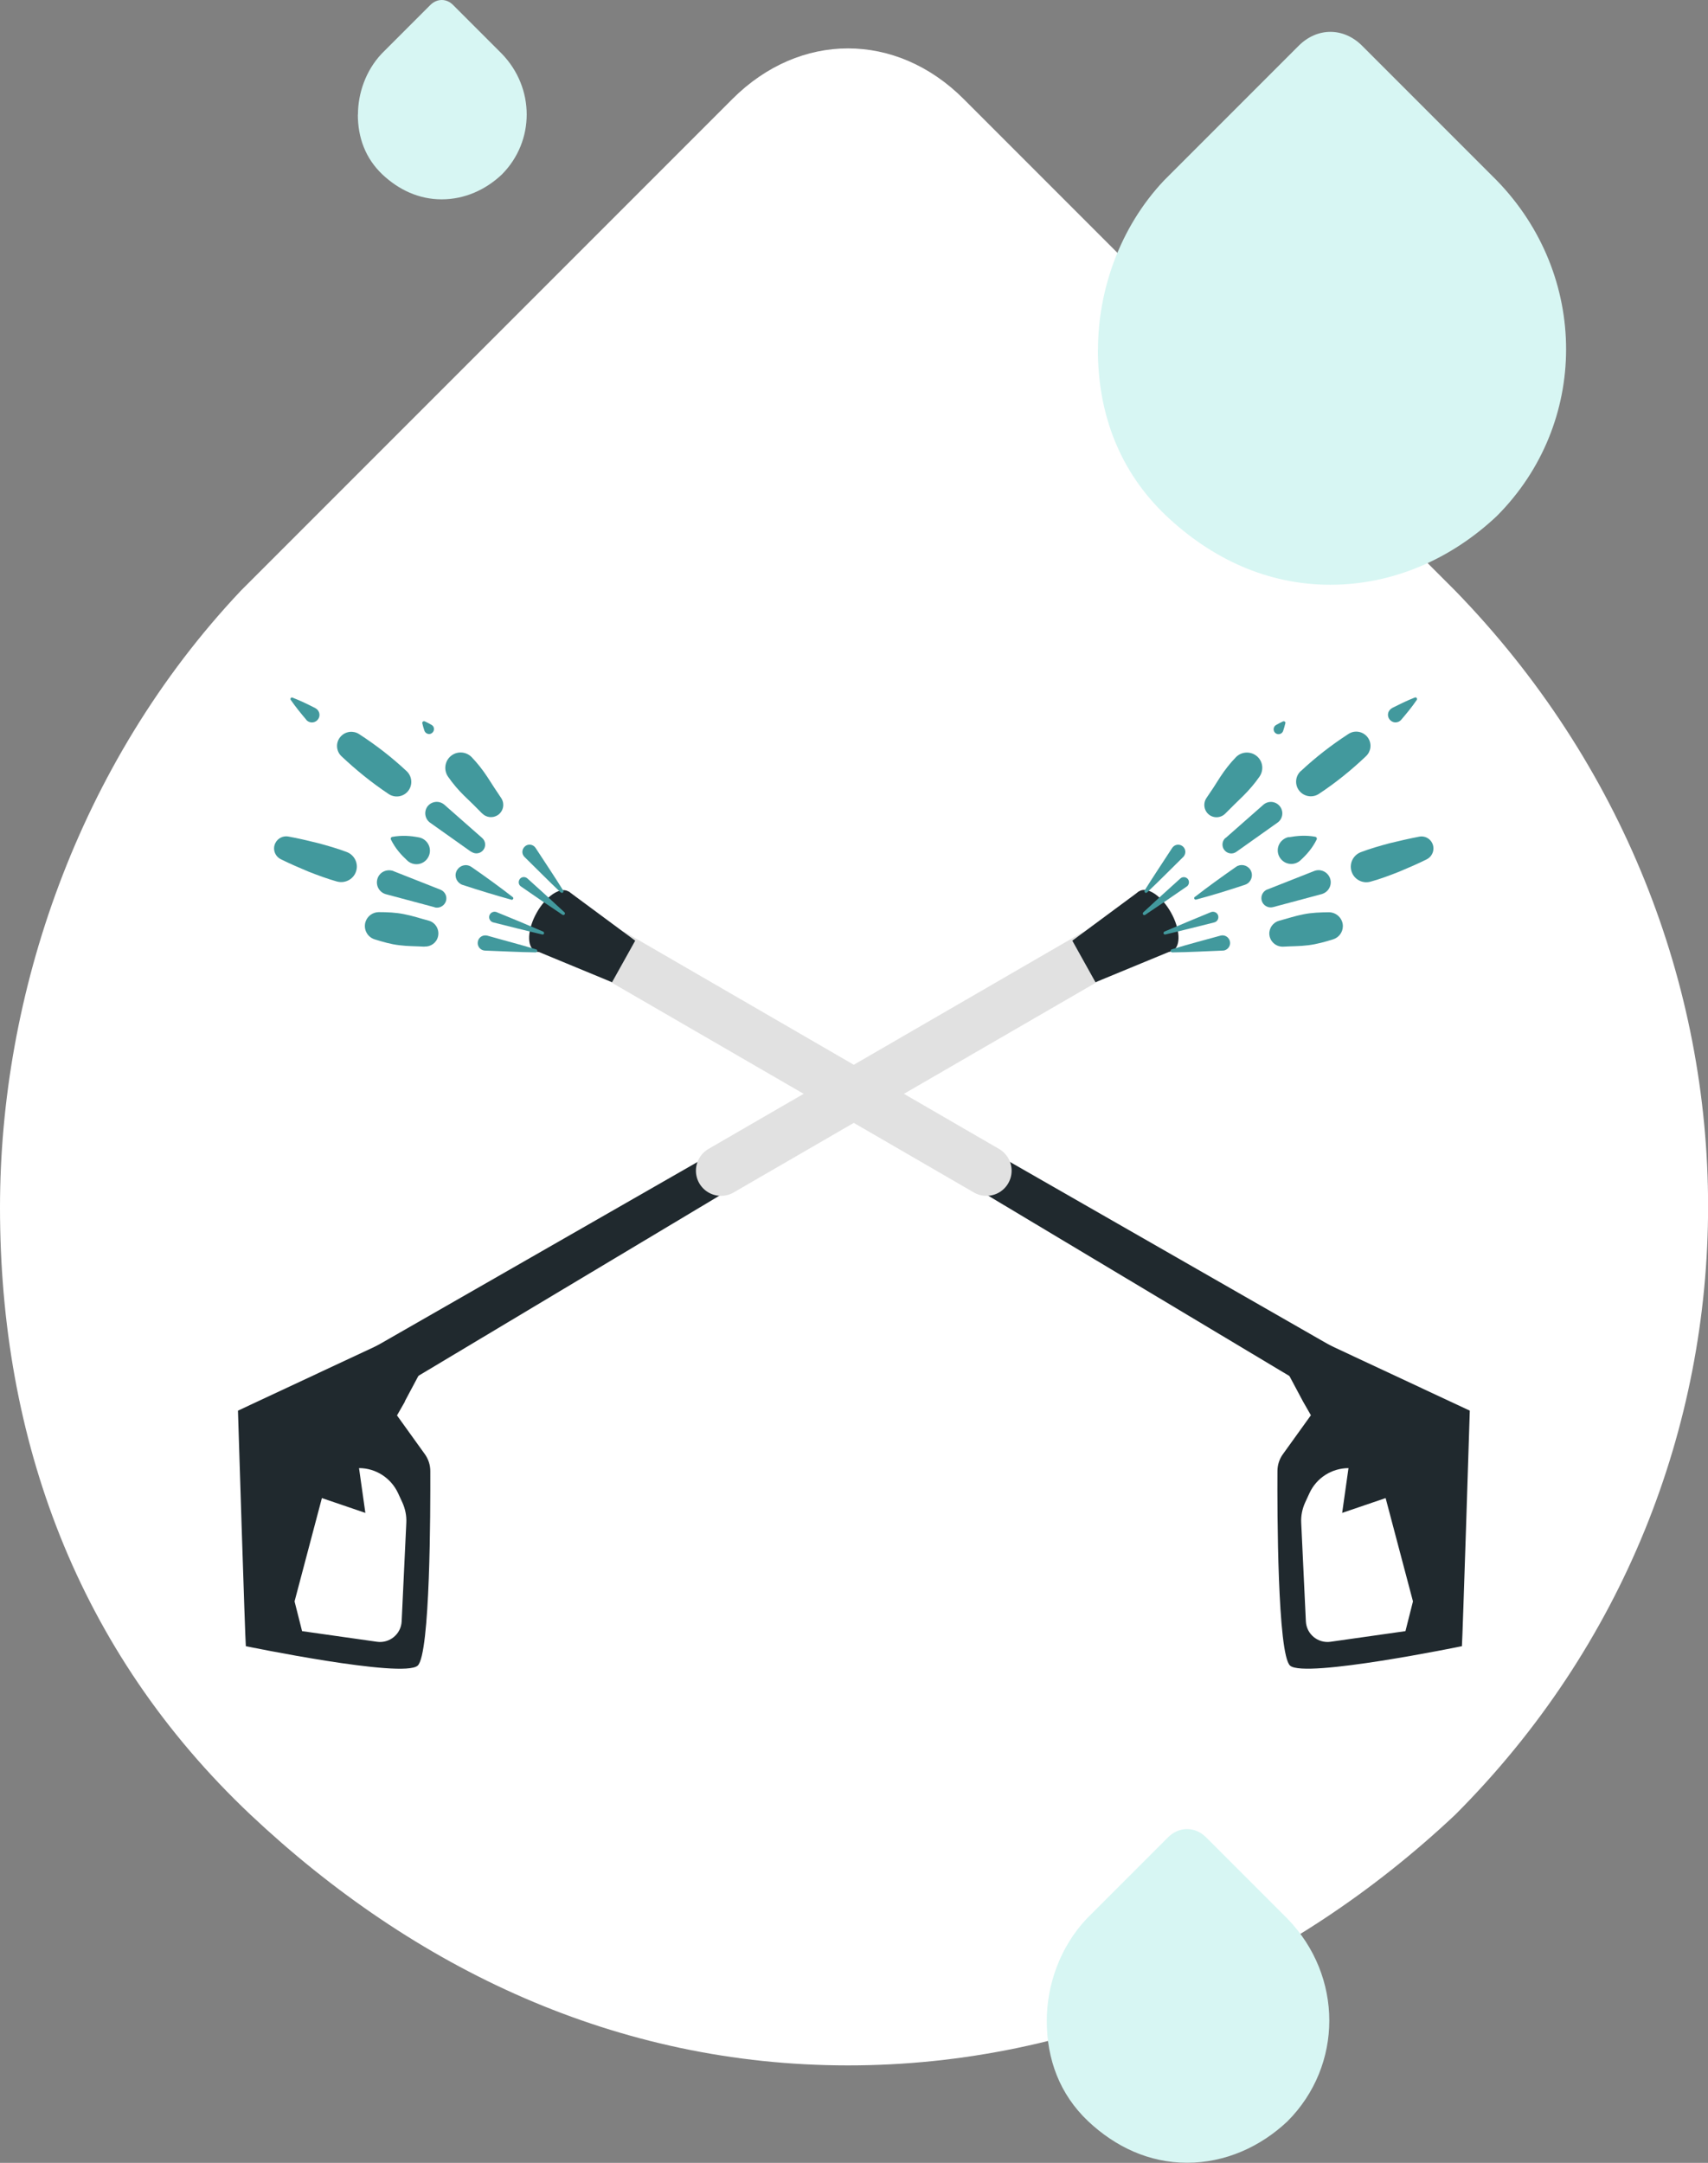 <?xml version="1.0" encoding="UTF-8"?>
<svg id="Calque_2" data-name="Calque 2" xmlns="http://www.w3.org/2000/svg" viewBox="0 0 143.05 181.09">
  <rect x="0" y="0" width="143.05" height="181.09" fill="#808080" stroke="none"/>
  <defs>
    <style>
      .cls-1 {
        fill: #fff;
      }

      .cls-1, .cls-2 {
        fill-rule: evenodd;
      }

      .cls-3 {
        fill: #42999d;
      }

      .cls-4 {
        fill: none;
        stroke: #e1e1e1;
        stroke-linecap: round;
        stroke-miterlimit: 10;
        stroke-width: 4.21px;
      }

      .cls-2 {
        fill: #d7f6f3;
      }

      .cls-5 {
        fill: #20292e;
      }
    </style>
  </defs>
  <g id="svg93">
    <g>
      <path class="cls-1" d="M0,101.1c0-17.76,6.46-37.12,20.18-51.65L61.34,8.29c5.65-5.65,13.72-5.65,19.37,0l41.16,41.16c28.25,29.05,28.25,74.25,0,102.5-13.72,12.91-31.48,20.98-50.84,20.98s-36.32-8.07-50.04-20.98C6.46,138.23,0,120.47,0,101.1Z"/>
      <path class="cls-2" d="M87.67,169.2c0-2.94,1.07-6.14,3.34-8.55l6.81-6.81c.93-.93,2.27-.93,3.2,0l6.81,6.81c4.67,4.81,4.67,12.28,0,16.96-2.27,2.14-5.21,3.47-8.41,3.47s-6.01-1.34-8.28-3.47c-2.4-2.27-3.47-5.21-3.47-8.41Z"/>
      <path class="cls-2" d="M91.96,29.27c0-4.87,1.77-10.18,5.53-14.16l11.28-11.28c1.55-1.55,3.76-1.55,5.31,0l11.28,11.28c7.74,7.96,7.74,20.35,0,28.1-3.76,3.54-8.63,5.75-13.94,5.75s-9.96-2.21-13.72-5.75c-3.98-3.76-5.75-8.63-5.75-13.94Z"/>
      <path class="cls-2" d="M29.98,9.59c0-1.75.64-3.67,1.99-5.1L36.04.42c.56-.56,1.36-.56,1.91,0l4.07,4.07c2.79,2.87,2.79,7.34,0,10.13-1.36,1.28-3.11,2.07-5.03,2.07s-3.59-.8-4.95-2.07c-1.44-1.36-2.07-3.11-2.07-5.03Z"/>
      <g>
        <g>
          <g>
            <path class="cls-5" d="M109.78,118.51l-2.33,3.24c-.3.41-.46.91-.46,1.42-.02,3.22,0,15.35,1.06,16.29,1.22,1.08,14.39-1.63,14.39-1.63.05-.49.66-19.72.66-19.72l-18.06-8.44,4.09,7.67.67,1.17ZM109.31,125.8l.36-.78c.59-1.28,1.86-2.09,3.27-2.1l-.53,3.75,3.64-1.24,2.29,8.65-.63,2.49-6.27.89c-1.06.15-2.02-.64-2.07-1.71l-.39-8.26c-.03-.58.09-1.16.33-1.69Z"/>
            <polygon class="cls-5" points="82.62 96.16 111.71 112.82 109.38 116.04 80.76 98.91 82.62 96.16"/>
            <line class="cls-4" x1="82.62" y1="98.02" x2="51.51" y2="80"/>
            <polygon class="cls-5" points="44.9 79.61 51.26 82.24 53.2 78.76 47.63 74.64 44.9 79.61"/>
          </g>
          <ellipse class="cls-5" cx="46.18" cy="77.11" rx="2.86" ry="1.42" transform="translate(-43.66 79.67) rotate(-60.71)"/>
        </g>
        <g>
          <path class="cls-3" d="M46.96,74.72c-1.03-.97-2.02-1.98-3.03-2.97-.24-.23-.24-.61,0-.85.23-.24.61-.24.85,0,.03.03.06.07.08.1.77,1.19,1.56,2.35,2.31,3.56.04.06.02.14-.04.18-.05.03-.11.02-.15-.02Z"/>
          <path class="cls-3" d="M40.39,68.12c-.49-.5-.99-1-1.51-1.49-.5-.49-.96-1.03-1.36-1.61-.4-.59-.25-1.39.33-1.79.52-.36,1.22-.28,1.65.16.49.51.92,1.06,1.31,1.65.38.6.77,1.19,1.16,1.77.32.47.2,1.11-.27,1.43-.42.28-.97.22-1.31-.13Z"/>
          <path class="cls-3" d="M35.55,61.19c-.07-.2-.13-.41-.18-.63-.02-.08.03-.15.1-.17.03,0,.06,0,.09,0,.2.09.39.19.58.3.2.11.27.36.15.56s-.36.27-.56.15c-.09-.05-.15-.13-.19-.23Z"/>
        </g>
        <g>
          <path class="cls-3" d="M47.12,76.6c-1.17-.78-2.34-1.58-3.49-2.38-.2-.13-.24-.4-.11-.6s.4-.24.6-.11c.01.01.03.02.04.03,1.05.94,2.09,1.89,3.12,2.85.05.05.05.13,0,.18-.04.05-.11.05-.16.02Z"/>
          <path class="cls-3" d="M39.46,71.32l-3.44-2.44c-.43-.31-.53-.91-.23-1.34.31-.43.91-.53,1.34-.23.03.02.05.04.08.06l3.17,2.79c.31.27.34.74.07,1.04-.25.29-.68.33-.98.11Z"/>
          <path class="cls-3" d="M32.55,66.48c-1.41-.94-2.72-2-3.95-3.16-.48-.45-.5-1.21-.04-1.68.4-.42,1.04-.48,1.51-.18,1.42.92,2.75,1.95,3.99,3.11.49.46.52,1.24.06,1.73-.41.44-1.08.51-1.57.18Z"/>
          <path class="cls-3" d="M25.65,60.26c-.45-.53-.89-1.07-1.3-1.66-.04-.06-.03-.14.03-.18.04-.03.08-.03.12-.01.67.26,1.29.56,1.91.88.31.16.44.54.28.85-.16.31-.54.44-.85.28-.08-.04-.14-.09-.2-.16Z"/>
        </g>
        <g>
          <path class="cls-3" d="M42.83,75.33c-1.38-.38-2.74-.8-4.09-1.24-.44-.15-.69-.63-.54-1.07.15-.44.63-.69,1.07-.54.08.03.15.06.22.11,1.17.81,2.32,1.64,3.45,2.52.06.04.07.12.02.18-.03.04-.09.06-.14.05Z"/>
          <path class="cls-3" d="M34.1,72.04c-.51-.47-.99-1-1.36-1.75-.04-.08,0-.17.07-.21.01,0,.03-.01.04-.01.82-.15,1.54-.09,2.22.04.62.11,1.03.7.92,1.31-.11.62-.7,1.03-1.31.92-.22-.04-.42-.14-.57-.29Z"/>
        </g>
        <g>
          <path class="cls-3" d="M45.41,78.24c-1.37-.32-2.74-.67-4.1-1.01-.24-.06-.39-.31-.33-.55.06-.24.31-.39.55-.33.02,0,.04.01.06.02,1.3.53,2.61,1.07,3.9,1.63.06.03.09.1.07.17-.02.06-.09.09-.15.07Z"/>
          <path class="cls-3" d="M36.4,75.96l-4.08-1.09c-.54-.15-.86-.7-.72-1.25s.7-.86,1.25-.72c.04,0,.07.02.11.04l3.93,1.55c.4.16.6.61.44,1.01-.15.37-.55.57-.93.47Z"/>
          <path class="cls-3" d="M28.23,73.81c-.81-.23-1.6-.52-2.39-.83-.78-.33-1.56-.66-2.32-1.04-.5-.25-.71-.85-.46-1.35.2-.41.65-.63,1.09-.55.84.15,1.66.35,2.48.55.82.22,1.63.45,2.42.75.67.26,1.01,1.01.75,1.68-.24.63-.93.96-1.56.79Z"/>
        </g>
        <g>
          <path class="cls-3" d="M44.86,79.74c-1.42-.02-2.83-.1-4.24-.15-.35-.01-.63-.31-.61-.66.01-.35.31-.63.66-.61.05,0,.1.01.15.02,1.36.39,2.73.74,4.09,1.15.07.02.11.09.08.16-.02.06-.07.09-.12.09Z"/>
          <path class="cls-3" d="M35.55,79.26c-.7-.04-1.42-.03-2.11-.12-.7-.08-1.38-.28-2.06-.49-.61-.19-.96-.84-.77-1.46.16-.5.62-.82,1.12-.82.71,0,1.42.03,2.11.17.69.13,1.37.36,2.05.54.59.15.94.76.79,1.35-.13.52-.62.85-1.13.82Z"/>
        </g>
      </g>
      <g>
        <g>
          <g>
            <path class="cls-5" d="M33.9,117.34l4.09-7.67-18.06,8.44s.6,19.22.66,19.72c0,0,13.16,2.72,14.39,1.63,1.06-.94,1.07-13.06,1.06-16.29,0-.51-.16-1-.46-1.42l-2.33-3.24.67-1.17ZM34.03,127.49l-.39,8.26c-.05,1.07-1.01,1.86-2.07,1.71l-6.27-.89-.63-2.49,2.29-8.65,3.64,1.24-.53-3.75c1.41,0,2.68.83,3.27,2.1l.36.78c.24.53.36,1.11.33,1.69Z"/>
            <polygon class="cls-5" points="60.39 96.16 31.31 112.82 33.63 116.04 62.26 98.91 60.39 96.16"/>
            <line class="cls-4" x1="60.39" y1="98.02" x2="91.51" y2="80"/>
            <polygon class="cls-5" points="98.12 79.61 91.75 82.24 89.81 78.76 95.38 74.64 98.12 79.61"/>
          </g>
          <ellipse class="cls-5" cx="96.83" cy="77.11" rx="1.42" ry="2.86" transform="translate(-25.34 57.22) rotate(-29.29)"/>
        </g>
        <g>
          <path class="cls-3" d="M95.86,74.56c.75-1.2,1.54-2.37,2.31-3.56.18-.28.55-.36.83-.18.28.18.36.55.18.83-.02.04-.05.07-.08.1-1.01.99-2,2-3.03,2.97-.05.05-.13.05-.18,0-.04-.04-.04-.11-.02-.15Z"/>
          <path class="cls-3" d="M101.04,66.82c.4-.58.79-1.17,1.16-1.77.39-.59.82-1.15,1.31-1.65.49-.51,1.31-.52,1.82-.03.46.44.51,1.14.16,1.65-.4.58-.86,1.11-1.36,1.61-.51.49-1.01.99-1.51,1.49-.4.4-1.05.41-1.45.01-.36-.35-.4-.91-.13-1.31Z"/>
          <path class="cls-3" d="M106.88,60.7c.19-.11.38-.21.58-.3.07-.03.15,0,.19.07.01.03.02.06,0,.09-.05.22-.11.42-.18.63-.07.22-.31.33-.52.26-.22-.07-.33-.31-.26-.52.03-.1.1-.18.19-.23Z"/>
        </g>
        <g>
          <path class="cls-3" d="M95.74,76.4c1.03-.96,2.07-1.91,3.12-2.85.18-.16.45-.14.61.03.16.18.14.45-.03.61-.01.01-.03.02-.04.03-1.16.8-2.32,1.6-3.49,2.38-.06.04-.14.02-.18-.04-.03-.05-.03-.12.02-.16Z"/>
          <path class="cls-3" d="M102.64,70.17l3.17-2.79c.4-.35,1-.31,1.35.09.35.4.31,1-.09,1.35-.03.02-.05.04-.08.06l-3.44,2.44c-.33.24-.79.16-1.03-.18-.22-.31-.16-.74.11-.98Z"/>
          <path class="cls-3" d="M108.95,64.56c1.24-1.16,2.57-2.19,3.99-3.11.55-.36,1.29-.2,1.65.35.32.49.23,1.12-.18,1.51-1.23,1.17-2.54,2.23-3.95,3.16-.56.37-1.32.22-1.7-.34-.34-.51-.25-1.17.18-1.57Z"/>
          <path class="cls-3" d="M116.59,59.28c.62-.31,1.24-.62,1.91-.88.07-.03.14,0,.17.08.02.04,0,.09-.01.12-.4.59-.85,1.13-1.3,1.66-.23.27-.63.3-.89.07-.27-.23-.3-.63-.07-.89.06-.07.12-.12.2-.16Z"/>
        </g>
        <g>
          <path class="cls-3" d="M100.07,75.1c1.13-.88,2.29-1.71,3.45-2.52.38-.27.91-.17,1.18.21.27.38.17.91-.21,1.18-.07.05-.14.08-.22.11-1.35.45-2.71.87-4.09,1.24-.07.02-.14-.02-.16-.09-.01-.05,0-.1.05-.14Z"/>
          <path class="cls-3" d="M107.94,70.1c.69-.12,1.4-.19,2.22-.04.09.02.14.1.13.18,0,.01,0,.03-.01.04-.37.75-.85,1.28-1.36,1.75-.46.43-1.18.4-1.6-.06-.43-.46-.4-1.18.06-1.6.17-.16.37-.25.57-.29Z"/>
        </g>
        <g>
          <path class="cls-3" d="M97.52,78c1.3-.56,2.6-1.09,3.9-1.63.23-.09.5.02.59.25.09.23-.02.5-.25.59-.02,0-.04.01-.06.02-1.37.34-2.73.69-4.1,1.01-.07.02-.14-.03-.15-.09-.01-.06.02-.12.07-.15Z"/>
          <path class="cls-3" d="M106.13,74.48l3.93-1.55c.52-.21,1.11.05,1.32.57.21.52-.05,1.11-.57,1.32-.04.01-.07.03-.11.04l-4.08,1.09c-.41.11-.84-.14-.95-.55-.1-.39.1-.78.47-.93Z"/>
          <path class="cls-3" d="M113.97,71.35c.79-.3,1.6-.53,2.42-.75.82-.2,1.65-.39,2.48-.55.55-.1,1.07.26,1.17.81.08.45-.15.89-.55,1.09-.76.38-1.54.71-2.32,1.04-.79.31-1.58.61-2.39.83-.69.19-1.41-.21-1.6-.91-.18-.65.17-1.32.79-1.56Z"/>
        </g>
        <g>
          <path class="cls-3" d="M98.12,79.49c1.36-.42,2.72-.77,4.09-1.15.34-.1.69.1.79.44.1.34-.1.69-.44.79-.05.01-.1.02-.15.02-1.41.05-2.82.14-4.24.15-.07,0-.13-.06-.13-.13,0-.06.04-.11.09-.12Z"/>
          <path class="cls-3" d="M107.13,77.09c.68-.18,1.36-.41,2.05-.54.69-.14,1.4-.16,2.11-.17.64,0,1.17.51,1.18,1.15,0,.53-.34.97-.82,1.12-.68.21-1.36.4-2.06.49-.7.09-1.41.08-2.11.12-.61.03-1.13-.43-1.17-1.04-.03-.53.33-1,.82-1.13Z"/>
        </g>
      </g>
    </g>
  </g>
</svg>